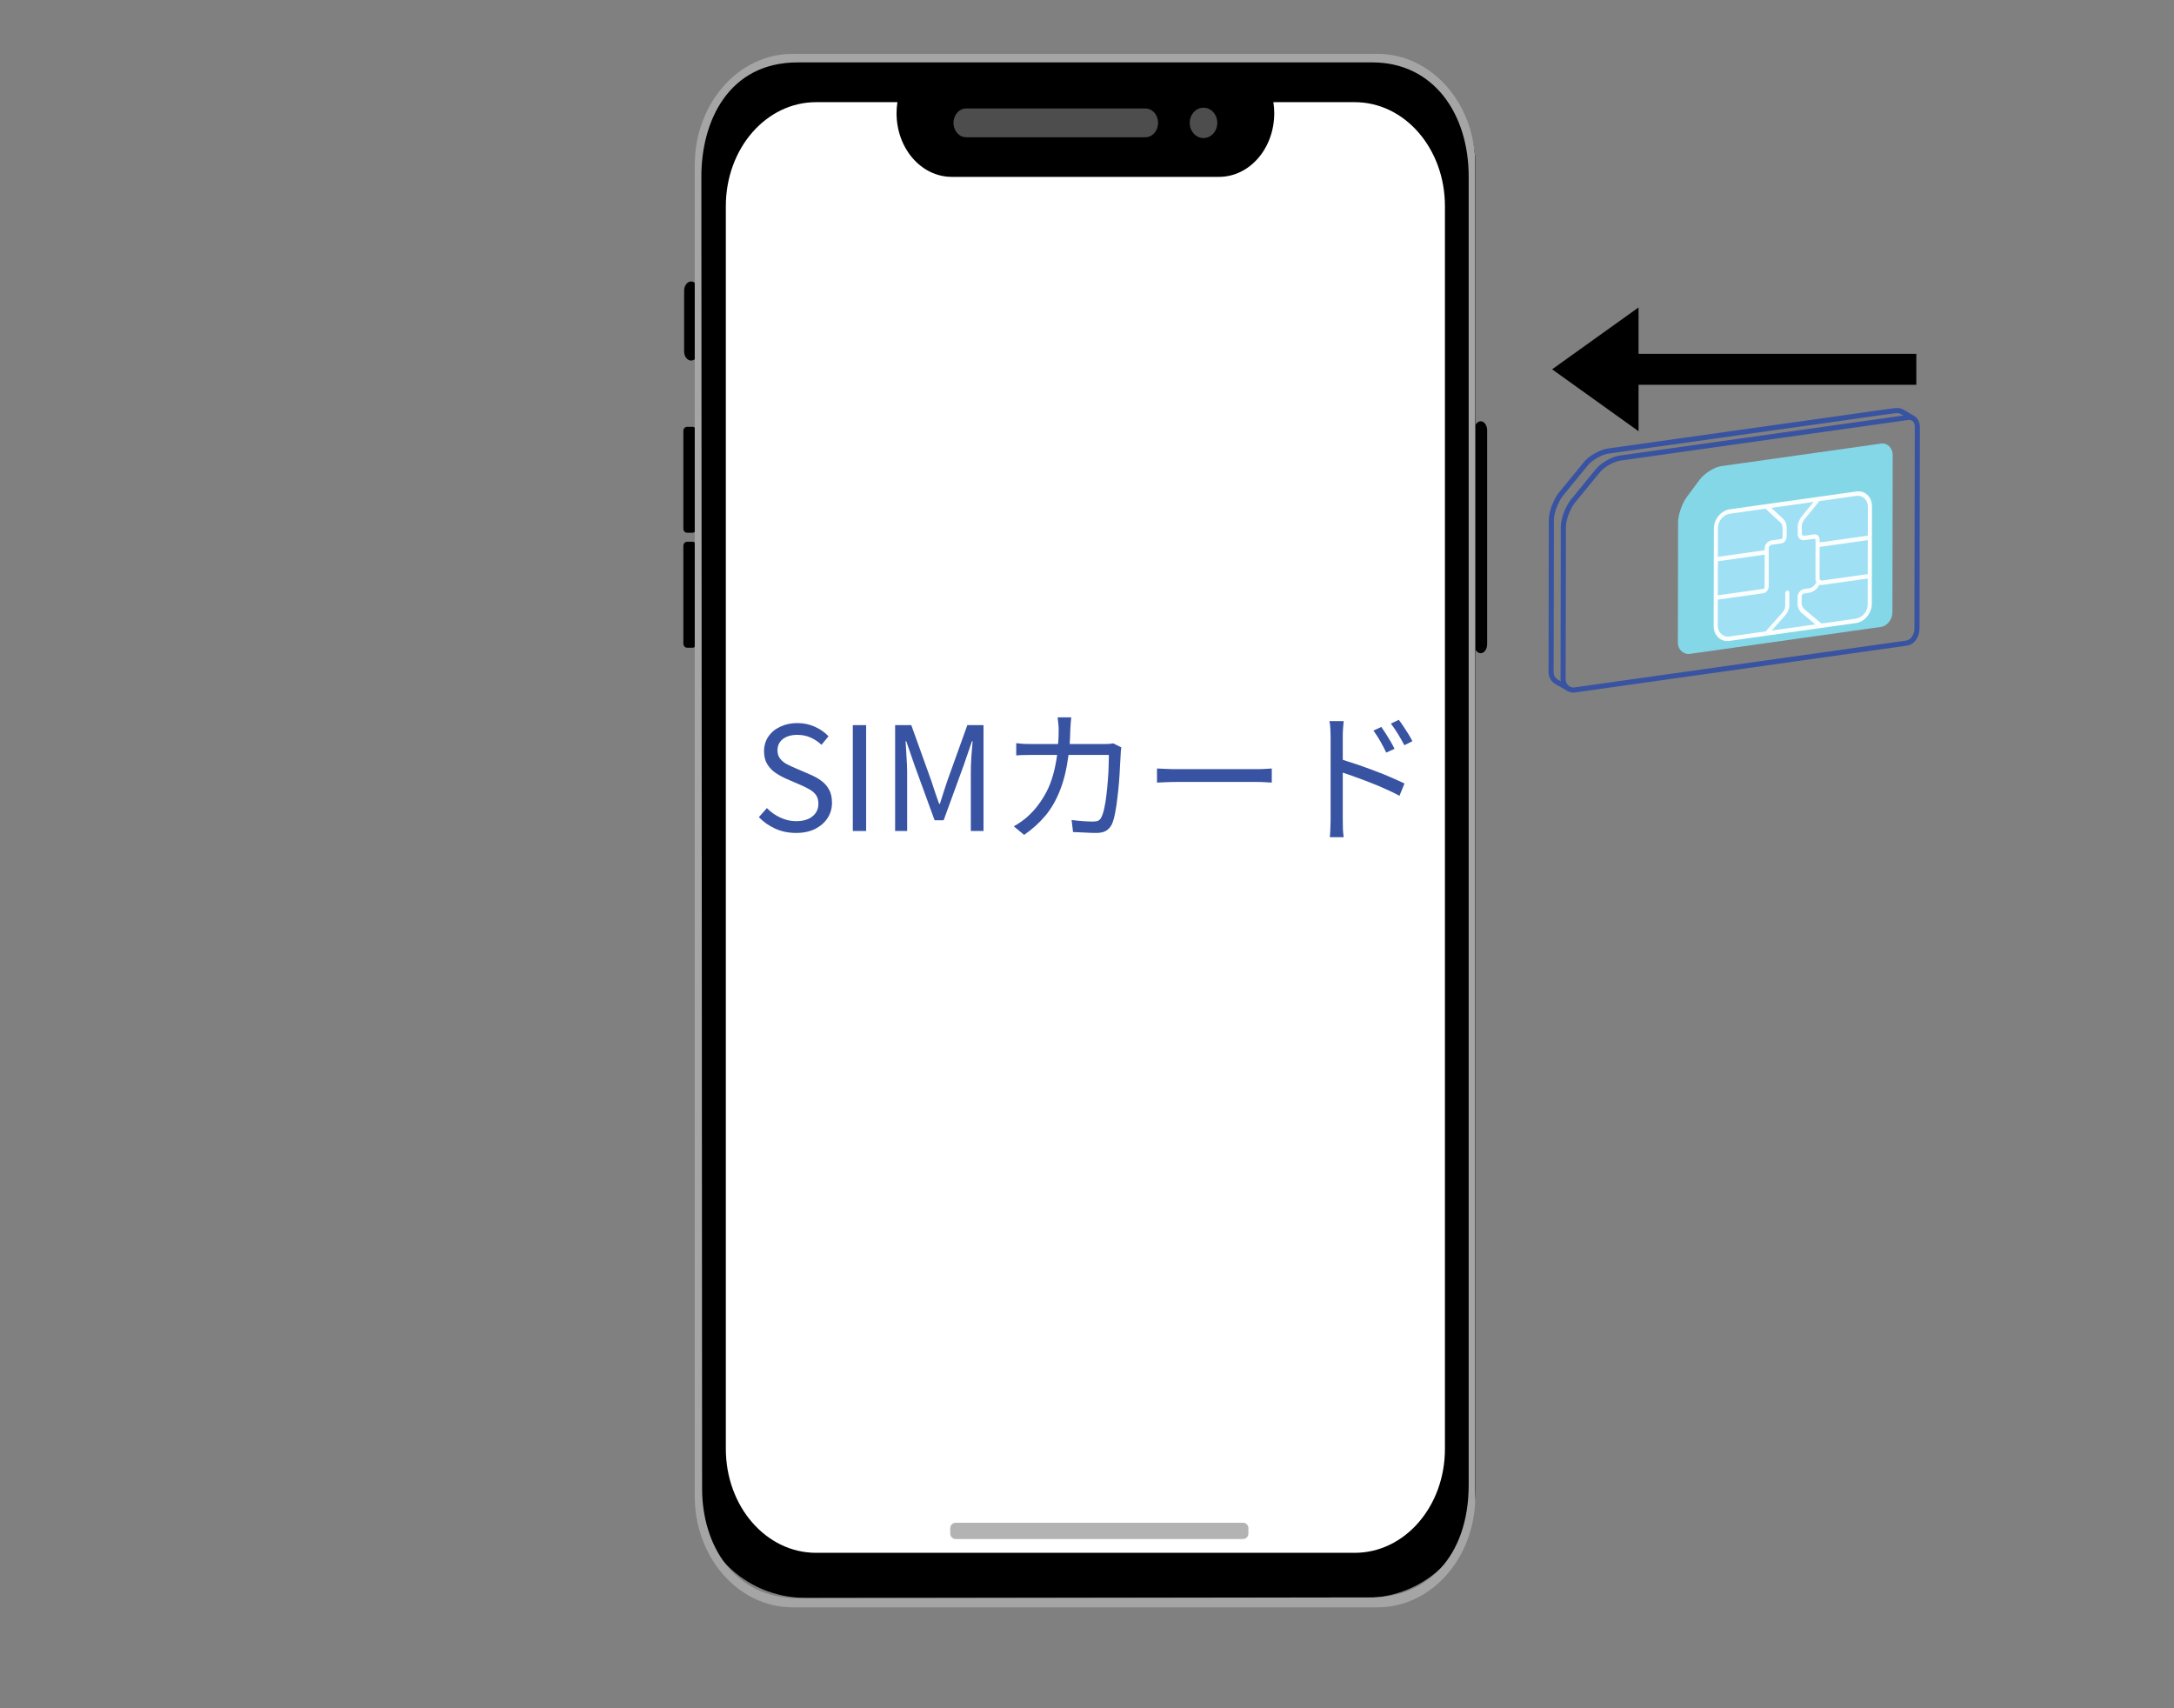 <svg xmlns="http://www.w3.org/2000/svg" xmlns:xlink="http://www.w3.org/1999/xlink" width="350" zoomAndPan="magnify" viewBox="0 0 262.5 206.25" height="275" preserveAspectRatio="xMidYMid meet" version="1.0"><rect x="0" y="0" width="262.5" height="206.25" fill="#808080" stroke="none"/><defs><g/><clipPath id="5d1af8dc44"><path d="M 83 6.5 L 179 6.5 L 179 193 L 83 193 Z M 83 6.5 " clip-rule="nonzero"/></clipPath><clipPath id="9441c30169"><path d="M 178 50 L 179.609 50 L 179.609 79 L 178 79 Z M 178 50 " clip-rule="nonzero"/></clipPath><clipPath id="593f03cbf3"><path d="M 82.461 51 L 85 51 L 85 65 L 82.461 65 Z M 82.461 51 " clip-rule="nonzero"/></clipPath><clipPath id="be298f5965"><path d="M 82.461 65 L 85 65 L 85 79 L 82.461 79 Z M 82.461 65 " clip-rule="nonzero"/></clipPath><clipPath id="322827ab34"><path d="M 82.461 33 L 85 33 L 85 44 L 82.461 44 Z M 82.461 33 " clip-rule="nonzero"/></clipPath><clipPath id="1106b4a164"><path d="M 83 6.5 L 179 6.5 L 179 194.066 L 83 194.066 Z M 83 6.5 " clip-rule="nonzero"/></clipPath><clipPath id="497c3045d8"><path d="M 189 83 L 190 83 L 190 83.629 L 189 83.629 Z M 189 83 " clip-rule="nonzero"/></clipPath><clipPath id="7cc3be5ec8"><path d="M 186.98 49.262 L 231.816 49.262 L 231.816 83.621 L 186.98 83.621 Z M 186.98 49.262 " clip-rule="nonzero"/></clipPath><clipPath id="4659a8c798"><path d="M 187 37.117 L 231.816 37.117 L 231.816 52.066 L 187 52.066 Z M 187 37.117 " clip-rule="nonzero"/></clipPath></defs><g clip-path="url(#5d1af8dc44)"><path fill="#000000" d="M 97.238 6.898 L 164.875 6.898 C 172.246 6.898 178.184 12.844 178.184 20.23 L 178.184 179.586 C 178.184 186.973 172.246 192.918 164.875 192.918 L 97.238 192.918 C 89.867 192.918 83.93 186.973 83.93 179.586 L 83.93 20.23 C 83.93 12.844 89.867 6.898 97.238 6.898 Z M 97.238 6.898 " fill-opacity="1" fill-rule="nonzero"/></g><path fill="#4d4d4d" d="M 116.672 13.094 L 138.289 13.094 C 139.145 13.094 139.832 13.871 139.832 14.836 C 139.832 15.801 139.145 16.574 138.289 16.574 L 116.672 16.574 C 115.816 16.574 115.129 15.801 115.129 14.836 C 115.129 13.871 115.816 13.094 116.672 13.094 Z M 116.672 13.094 " fill-opacity="1" fill-rule="nonzero"/><path fill="#4d4d4d" d="M 146.984 14.836 C 146.984 15.848 146.238 16.668 145.316 16.668 C 144.398 16.668 143.652 15.848 143.652 14.836 C 143.652 13.824 144.398 13.004 145.316 13.004 C 146.238 13.004 146.984 13.824 146.984 14.836 Z M 146.984 14.836 " fill-opacity="1" fill-rule="nonzero"/><path fill="#ffffff" d="M 98.535 12.336 C 92.5 12.336 87.641 17.934 87.641 24.887 L 87.641 174.934 C 87.641 181.887 92.5 187.484 98.535 187.484 L 163.578 187.484 C 169.613 187.484 174.469 181.887 174.469 174.934 L 174.469 24.887 C 174.469 17.934 169.613 12.336 163.578 12.336 L 153.754 12.336 C 153.82 12.766 153.859 13.207 153.859 13.66 C 153.859 17.926 150.883 21.355 147.18 21.355 L 114.934 21.355 C 111.23 21.355 108.254 17.926 108.254 13.66 C 108.254 13.207 108.293 12.766 108.359 12.336 Z M 98.535 12.336 " fill-opacity="1" fill-rule="nonzero"/><g clip-path="url(#9441c30169)"><path fill="#000000" d="M 178.785 50.863 C 179.219 50.863 179.566 51.355 179.566 51.961 L 179.566 77.77 C 179.566 78.379 179.219 78.867 178.785 78.867 C 178.355 78.867 178.004 78.379 178.004 77.77 L 178.004 51.961 C 178.004 51.355 178.355 50.863 178.785 50.863 Z M 178.785 50.863 " fill-opacity="1" fill-rule="nonzero"/></g><g clip-path="url(#593f03cbf3)"><path fill="#000000" d="M 82.957 51.531 L 83.629 51.531 C 83.875 51.531 84.07 51.754 84.07 52.031 L 84.07 63.82 C 84.07 64.098 83.875 64.32 83.629 64.32 L 82.957 64.32 C 82.711 64.32 82.512 64.098 82.512 63.82 L 82.512 52.031 C 82.512 51.754 82.711 51.531 82.957 51.531 Z M 82.957 51.531 " fill-opacity="1" fill-rule="nonzero"/></g><g clip-path="url(#be298f5965)"><path fill="#000000" d="M 82.957 65.41 L 83.629 65.41 C 83.875 65.41 84.07 65.633 84.07 65.91 L 84.07 77.699 C 84.07 77.98 83.875 78.203 83.629 78.203 L 82.957 78.203 C 82.711 78.203 82.512 77.98 82.512 77.699 L 82.512 65.91 C 82.512 65.633 82.711 65.41 82.957 65.41 Z M 82.957 65.41 " fill-opacity="1" fill-rule="nonzero"/></g><g clip-path="url(#322827ab34)"><path fill="#000000" d="M 83.453 33.984 C 83.922 33.984 84.297 34.484 84.297 35.105 L 84.297 42.414 C 84.297 43.035 83.922 43.535 83.453 43.535 C 82.984 43.535 82.605 43.035 82.605 42.414 L 82.605 35.105 C 82.605 34.484 82.984 33.984 83.453 33.984 Z M 83.453 33.984 " fill-opacity="1" fill-rule="nonzero"/></g><g clip-path="url(#1106b4a164)"><path fill="#a5a5a5" d="M 95.711 6.5 C 89.16 6.5 83.887 12.496 83.887 19.941 L 83.887 180.625 C 83.887 188.074 89.16 194.066 95.711 194.066 L 166.312 194.066 C 172.863 194.066 178.137 188.074 178.137 180.625 L 178.137 19.941 C 178.137 12.496 172.863 6.5 166.312 6.5 Z M 96.312 7.535 L 165.711 7.535 C 173.102 7.535 177.336 13.758 177.336 21.312 L 177.336 179.258 C 177.336 188.07 172.152 192.859 165.711 192.867 L 96.402 192.969 C 88.547 192.977 84.781 186.477 84.777 179.754 L 84.688 21.312 C 84.684 14.594 88 7.535 96.312 7.535 Z M 96.312 7.535 " fill-opacity="1" fill-rule="nonzero"/></g><path fill="#b3b3b3" d="M 115.395 183.852 L 150.082 183.852 C 150.445 183.852 150.738 184.145 150.738 184.508 L 150.738 185.164 C 150.738 185.527 150.445 185.82 150.082 185.82 L 115.395 185.82 C 115.031 185.82 114.738 185.527 114.738 185.164 L 114.738 184.508 C 114.738 184.145 115.031 183.852 115.395 183.852 Z M 115.395 183.852 " fill-opacity="1" fill-rule="nonzero"/><path fill="#fbfefe" d="M 226.859 75.465 L 206.305 78.363 L 206.305 61.258 L 226.859 58.359 L 226.859 75.465 " fill-opacity="1" fill-rule="nonzero"/><path fill="#84d7e7" d="M 226.016 72.906 C 226.012 74.035 225.152 75.078 224.102 75.227 L 219.789 75.836 L 219.727 75.844 L 213.387 76.738 L 213.074 76.785 L 208.82 77.383 C 207.77 77.531 206.914 76.73 206.914 75.602 L 206.938 63.816 C 206.941 62.684 207.797 61.641 208.852 61.492 L 213.371 60.855 L 213.375 60.855 L 213.371 60.855 L 213.375 60.855 L 219.477 59.996 L 224.129 59.34 C 225.184 59.188 226.039 59.988 226.035 61.121 Z M 227.141 53.555 L 207.82 56.281 C 206.988 56.398 205.797 57.156 205.215 57.93 L 203.707 59.957 C 203.121 60.734 202.625 62.148 202.621 63.039 L 202.598 77.602 C 202.594 78.43 203.281 79.059 204.062 78.945 L 227.102 75.695 C 227.859 75.59 228.5 74.789 228.5 73.949 L 228.535 54.957 C 228.539 54.094 227.898 53.449 227.141 53.555 " fill-opacity="1" fill-rule="nonzero"/><g clip-path="url(#497c3045d8)"><path fill="#3853a1" d="M 189.406 83.508 L 189.41 83.508 C 189.406 83.504 189.406 83.504 189.406 83.504 L 189.406 83.508 " fill-opacity="1" fill-rule="nonzero"/></g><g clip-path="url(#7cc3be5ec8)"><path fill="#3853a1" d="M 231.156 75.871 C 231.156 76.516 230.805 77.25 230.16 77.344 L 190.102 82.996 C 190.062 83 190.02 83.004 189.977 83.004 C 189.742 83.004 189.512 82.906 189.34 82.73 C 189.148 82.539 189.043 82.277 189.043 81.992 L 189.078 63.602 C 189.078 62.773 189.586 61.414 190.16 60.699 L 193.152 57.051 C 193.68 56.398 194.84 55.727 195.641 55.613 L 230.383 50.711 C 230.434 50.703 230.484 50.699 230.527 50.699 C 230.711 50.699 230.855 50.754 230.965 50.863 C 231.117 51.02 231.203 51.285 231.203 51.613 Z M 188.461 63.602 L 188.43 81.988 C 188.43 82.102 188.438 82.211 188.457 82.312 C 188.453 82.293 188.449 82.27 188.449 82.246 L 188.117 82.059 L 188.113 82.055 L 188.109 82.055 C 187.789 81.879 187.594 81.535 187.594 81.148 L 187.629 62.762 C 187.629 62.711 187.629 62.66 187.633 62.609 L 187.637 62.594 L 187.641 62.555 L 187.641 62.543 C 187.645 62.512 187.645 62.477 187.648 62.445 C 187.652 62.434 187.652 62.422 187.656 62.41 L 187.66 62.375 L 187.664 62.352 C 187.668 62.324 187.672 62.297 187.676 62.27 C 187.68 62.254 187.68 62.238 187.684 62.227 L 187.691 62.191 L 187.695 62.168 C 187.703 62.137 187.707 62.109 187.711 62.082 C 187.715 62.062 187.723 62.047 187.727 62.031 L 187.734 61.996 L 187.738 61.973 C 187.746 61.945 187.75 61.918 187.758 61.887 C 187.766 61.867 187.77 61.848 187.773 61.828 L 187.781 61.797 L 187.789 61.781 C 187.797 61.75 187.805 61.719 187.812 61.688 C 187.82 61.668 187.828 61.645 187.836 61.621 L 187.844 61.598 L 187.848 61.582 C 187.859 61.551 187.867 61.52 187.879 61.488 C 187.887 61.465 187.895 61.441 187.902 61.414 L 187.91 61.395 L 187.922 61.355 L 187.934 61.32 L 187.938 61.312 L 187.945 61.301 C 187.992 61.172 188.043 61.043 188.102 60.914 L 188.109 60.891 L 188.113 60.883 C 188.172 60.754 188.234 60.629 188.297 60.512 L 188.305 60.488 L 188.309 60.488 C 188.348 60.414 188.391 60.34 188.434 60.27 L 188.453 60.238 L 188.465 60.219 C 188.5 60.164 188.531 60.109 188.566 60.062 C 188.57 60.051 188.578 60.043 188.586 60.031 C 188.59 60.023 188.594 60.02 188.598 60.012 C 188.645 59.949 188.684 59.898 188.715 59.859 L 191.703 56.207 C 191.723 56.184 191.746 56.16 191.766 56.133 C 191.773 56.125 191.781 56.117 191.789 56.109 C 191.809 56.086 191.832 56.066 191.852 56.043 L 191.863 56.031 C 191.879 56.016 191.895 56 191.91 55.984 C 191.93 55.965 191.953 55.941 191.98 55.918 L 192.008 55.887 L 192.02 55.879 L 192.027 55.871 L 192.039 55.863 C 192.098 55.809 192.16 55.758 192.223 55.707 L 192.238 55.695 L 192.266 55.676 C 192.32 55.633 192.375 55.594 192.434 55.551 C 192.445 55.543 192.457 55.535 192.465 55.527 L 192.492 55.508 C 192.523 55.488 192.559 55.465 192.594 55.441 L 192.617 55.426 C 192.633 55.418 192.652 55.406 192.668 55.395 C 192.703 55.371 192.738 55.352 192.777 55.328 L 192.805 55.312 C 192.82 55.305 192.836 55.293 192.852 55.285 C 192.887 55.262 192.93 55.242 192.969 55.219 L 193 55.203 L 193.035 55.184 C 193.086 55.156 193.141 55.129 193.191 55.105 L 193.219 55.09 C 193.289 55.059 193.367 55.023 193.457 54.988 L 193.516 54.965 C 193.602 54.93 193.676 54.902 193.738 54.883 C 193.805 54.859 193.875 54.84 193.957 54.82 L 194.004 54.809 C 194.082 54.793 194.141 54.781 194.191 54.773 L 194.277 54.762 L 194.359 54.75 L 194.566 54.719 L 194.781 54.688 L 194.824 54.684 L 195.113 54.641 L 195.156 54.637 L 195.586 54.574 L 196.113 54.5 L 196.434 54.457 L 196.746 54.41 L 197.406 54.32 L 197.48 54.309 L 197.574 54.297 L 198.305 54.191 L 198.758 54.129 L 199.211 54.062 L 200.188 53.926 L 200.527 53.879 L 201.223 53.781 L 202.301 53.629 L 203.418 53.473 L 204.566 53.309 L 205.742 53.145 L 206.238 53.074 L 206.941 52.973 L 208.156 52.801 L 209.348 52.633 L 209.391 52.629 L 210.633 52.453 L 210.766 52.434 L 211.883 52.273 L 213.137 52.098 L 214.383 51.922 L 215.5 51.766 L 215.617 51.75 L 216.188 51.668 L 216.836 51.578 L 217.414 51.496 L 218.031 51.41 L 219.203 51.246 L 220.34 51.086 L 221.434 50.93 L 222.379 50.797 L 222.48 50.781 L 223.137 50.688 L 223.469 50.641 L 223.898 50.578 L 224.395 50.508 L 225.242 50.387 L 226.004 50.281 L 226.68 50.184 C 226.875 50.16 227.07 50.133 227.266 50.105 C 227.43 50.082 227.594 50.059 227.758 50.035 C 227.898 50.02 228.035 50 228.176 49.98 C 228.293 49.965 228.41 49.949 228.527 49.938 L 228.629 49.922 C 228.797 49.902 228.953 49.879 229.098 49.879 C 229.234 49.879 229.332 49.898 229.414 49.941 C 229.488 49.977 229.562 50.02 229.645 50.066 C 229.695 50.094 229.746 50.121 229.793 50.148 C 229.805 50.156 229.816 50.16 229.824 50.168 L 195.555 55.004 C 194.633 55.133 193.324 55.855 192.676 56.664 L 189.688 60.309 C 189.039 61.113 188.465 62.598 188.461 63.602 Z M 231.812 51.438 C 231.809 51.418 231.809 51.402 231.805 51.383 C 231.801 51.344 231.797 51.309 231.793 51.27 C 231.789 51.25 231.785 51.23 231.781 51.211 C 231.773 51.176 231.77 51.145 231.762 51.109 C 231.754 51.09 231.75 51.07 231.742 51.051 C 231.734 51.02 231.727 50.988 231.719 50.961 C 231.711 50.941 231.703 50.922 231.695 50.902 C 231.684 50.875 231.676 50.848 231.664 50.82 C 231.652 50.801 231.645 50.785 231.637 50.766 C 231.625 50.738 231.609 50.715 231.598 50.691 C 231.586 50.672 231.578 50.656 231.566 50.641 C 231.551 50.617 231.535 50.594 231.52 50.57 C 231.508 50.555 231.496 50.539 231.484 50.527 C 231.469 50.504 231.449 50.484 231.43 50.465 C 231.418 50.449 231.406 50.438 231.395 50.422 C 231.375 50.402 231.352 50.383 231.328 50.363 C 231.316 50.355 231.305 50.344 231.293 50.332 C 231.266 50.312 231.238 50.293 231.207 50.273 C 231.199 50.27 231.191 50.262 231.184 50.258 C 231.16 50.242 231.137 50.234 231.113 50.219 C 230.859 50.062 230.379 49.766 230.09 49.609 C 229.957 49.535 229.824 49.457 229.688 49.387 C 229.664 49.375 229.641 49.363 229.617 49.355 C 229.613 49.355 229.609 49.352 229.605 49.352 C 229.586 49.344 229.562 49.336 229.543 49.328 C 229.535 49.324 229.531 49.324 229.523 49.324 C 229.504 49.316 229.488 49.312 229.469 49.305 C 229.461 49.305 229.453 49.305 229.445 49.301 C 229.43 49.297 229.41 49.293 229.391 49.289 C 229.387 49.289 229.379 49.285 229.371 49.285 C 229.352 49.281 229.336 49.281 229.316 49.277 C 229.309 49.277 229.301 49.273 229.293 49.273 C 229.273 49.273 229.258 49.27 229.238 49.27 C 229.23 49.27 229.223 49.27 229.219 49.266 C 229.199 49.266 229.18 49.266 229.16 49.266 C 229.152 49.266 229.148 49.266 229.141 49.266 C 229.125 49.266 229.113 49.262 229.098 49.262 C 229.094 49.262 229.09 49.262 229.09 49.262 C 229.043 49.266 228.996 49.266 228.945 49.27 C 228.941 49.27 228.934 49.27 228.926 49.27 C 228.879 49.273 228.832 49.277 228.785 49.281 C 228.777 49.285 228.77 49.285 228.762 49.285 C 228.719 49.289 228.672 49.297 228.629 49.301 C 228.57 49.309 228.508 49.316 228.449 49.324 C 228.332 49.34 228.215 49.355 228.098 49.371 C 227.957 49.387 227.816 49.406 227.676 49.426 C 227.512 49.449 227.348 49.469 227.18 49.492 C 226.984 49.52 226.789 49.547 226.594 49.574 C 226.371 49.605 226.145 49.637 225.918 49.668 C 225.664 49.703 225.41 49.742 225.156 49.777 C 224.871 49.816 224.59 49.859 224.309 49.898 C 224 49.941 223.691 49.984 223.383 50.031 C 223.055 50.078 222.723 50.125 222.395 50.172 C 222.047 50.219 221.695 50.27 221.348 50.32 C 220.984 50.371 220.617 50.422 220.254 50.473 C 219.875 50.527 219.496 50.582 219.117 50.633 C 218.727 50.688 218.336 50.742 217.945 50.797 C 217.547 50.855 217.148 50.91 216.75 50.969 C 216.344 51.023 215.938 51.082 215.531 51.137 C 215.121 51.195 214.707 51.254 214.297 51.312 C 213.879 51.371 213.465 51.43 213.051 51.488 C 212.633 51.547 212.215 51.605 211.797 51.664 C 211.383 51.723 210.965 51.781 210.547 51.84 C 210.133 51.898 209.719 51.957 209.305 52.016 C 208.895 52.074 208.484 52.133 208.07 52.191 C 207.668 52.246 207.262 52.305 206.855 52.363 C 206.457 52.418 206.055 52.477 205.656 52.531 C 205.266 52.586 204.875 52.641 204.48 52.699 C 204.098 52.75 203.715 52.805 203.332 52.859 C 202.961 52.914 202.586 52.965 202.215 53.016 C 201.855 53.07 201.496 53.117 201.137 53.168 C 200.793 53.219 200.445 53.266 200.102 53.316 C 199.777 53.359 199.453 53.406 199.125 53.453 C 198.824 53.496 198.523 53.539 198.219 53.582 C 197.945 53.621 197.668 53.656 197.395 53.695 C 197.148 53.73 196.906 53.766 196.66 53.801 C 196.449 53.832 196.238 53.859 196.027 53.891 C 195.852 53.914 195.676 53.941 195.5 53.965 C 195.355 53.984 195.215 54.004 195.07 54.023 C 194.961 54.039 194.848 54.055 194.738 54.07 C 194.652 54.086 194.566 54.098 194.48 54.109 C 194.41 54.117 194.344 54.129 194.277 54.137 C 194.219 54.145 194.164 54.152 194.105 54.16 C 194.031 54.172 193.949 54.188 193.867 54.207 C 193.848 54.211 193.828 54.219 193.805 54.223 C 193.723 54.242 193.641 54.266 193.551 54.297 C 193.465 54.324 193.379 54.355 193.289 54.391 C 193.27 54.398 193.246 54.406 193.223 54.414 C 193.137 54.453 193.047 54.488 192.957 54.531 C 192.949 54.539 192.938 54.543 192.93 54.547 C 192.867 54.574 192.809 54.605 192.75 54.637 C 192.727 54.648 192.703 54.66 192.68 54.676 C 192.633 54.699 192.59 54.723 192.547 54.75 C 192.516 54.766 192.488 54.781 192.461 54.797 C 192.422 54.82 192.383 54.844 192.344 54.871 C 192.312 54.887 192.285 54.906 192.258 54.926 C 192.219 54.949 192.184 54.973 192.145 55 C 192.137 55.008 192.125 55.012 192.113 55.02 C 192.102 55.027 192.09 55.039 192.078 55.047 C 192.016 55.094 191.949 55.141 191.887 55.188 C 191.871 55.199 191.855 55.211 191.84 55.223 C 191.77 55.281 191.699 55.34 191.629 55.402 C 191.625 55.406 191.617 55.41 191.613 55.414 C 191.594 55.43 191.578 55.449 191.562 55.465 C 191.531 55.492 191.504 55.52 191.477 55.543 C 191.453 55.566 191.434 55.59 191.41 55.613 C 191.383 55.641 191.359 55.668 191.332 55.695 C 191.328 55.703 191.32 55.711 191.312 55.719 C 191.281 55.754 191.254 55.785 191.227 55.82 L 188.238 59.469 C 188.191 59.527 188.145 59.59 188.098 59.656 C 188.094 59.664 188.09 59.668 188.082 59.676 C 188.074 59.688 188.066 59.699 188.059 59.711 C 188.02 59.77 187.98 59.828 187.941 59.891 C 187.93 59.91 187.918 59.93 187.906 59.949 C 187.859 60.027 187.812 60.109 187.766 60.195 C 187.766 60.195 187.762 60.199 187.762 60.203 C 187.758 60.207 187.758 60.215 187.754 60.219 C 187.684 60.352 187.617 60.488 187.555 60.629 C 187.547 60.641 187.543 60.652 187.539 60.664 C 187.477 60.801 187.418 60.941 187.367 61.086 C 187.367 61.09 187.363 61.098 187.359 61.102 C 187.352 61.129 187.34 61.16 187.332 61.188 C 187.316 61.223 187.305 61.258 187.293 61.289 C 187.281 61.332 187.27 61.371 187.258 61.41 C 187.246 61.445 187.234 61.48 187.227 61.512 C 187.211 61.555 187.203 61.594 187.191 61.633 C 187.184 61.668 187.172 61.699 187.164 61.734 C 187.152 61.773 187.145 61.812 187.133 61.855 C 187.125 61.887 187.117 61.918 187.113 61.949 C 187.102 61.992 187.094 62.031 187.086 62.074 C 187.082 62.102 187.074 62.133 187.07 62.164 C 187.062 62.203 187.059 62.246 187.051 62.289 C 187.047 62.316 187.043 62.344 187.039 62.371 C 187.035 62.414 187.031 62.457 187.027 62.504 C 187.023 62.523 187.023 62.547 187.02 62.57 C 187.016 62.633 187.016 62.695 187.012 62.758 L 186.98 81.148 C 186.98 81.789 187.324 82.328 187.812 82.594 L 189.078 83.316 C 189.055 83.301 189.031 83.281 189.008 83.262 C 189.039 83.289 189.074 83.316 189.109 83.34 C 189.117 83.348 189.125 83.352 189.129 83.355 C 189.164 83.379 189.203 83.402 189.242 83.426 C 189.246 83.426 189.254 83.43 189.258 83.434 C 189.297 83.457 189.336 83.477 189.379 83.492 C 189.383 83.496 189.387 83.496 189.391 83.5 C 189.434 83.52 189.48 83.535 189.523 83.551 C 189.523 83.551 189.523 83.551 189.527 83.551 C 189.57 83.562 189.617 83.574 189.664 83.586 C 189.668 83.586 189.672 83.59 189.676 83.59 C 189.719 83.598 189.766 83.605 189.809 83.609 C 189.816 83.609 189.824 83.613 189.832 83.613 C 189.875 83.617 189.922 83.621 189.965 83.621 C 189.969 83.621 189.973 83.621 189.977 83.621 C 189.984 83.621 189.988 83.621 189.996 83.621 C 190.016 83.621 190.039 83.617 190.059 83.617 C 190.07 83.617 190.082 83.617 190.094 83.617 C 190.125 83.613 190.156 83.609 190.188 83.605 L 230.246 77.953 C 231.172 77.824 231.77 76.875 231.773 75.875 L 231.816 51.613 C 231.816 51.555 231.816 51.496 231.812 51.438 " fill-opacity="1" fill-rule="nonzero"/></g><path fill="#a0e0f4" d="M 219.703 70.598 L 219.434 70.973 C 219.23 71.258 218.812 71.512 218.461 71.562 L 217.879 71.645 C 217.727 71.664 217.547 71.832 217.547 71.957 L 217.547 72.898 C 217.547 73.09 217.703 73.41 217.871 73.555 L 219.922 75.281 L 224.102 74.691 C 224.879 74.582 225.512 73.812 225.516 72.977 L 225.52 69.852 L 220.027 70.625 C 219.918 70.641 219.809 70.629 219.703 70.598 " fill-opacity="1" fill-rule="nonzero"/><path fill="#a0e0f4" d="M 224.129 59.871 L 219.684 60.5 L 217.879 62.707 C 217.715 62.906 217.562 63.273 217.562 63.477 L 217.562 64.457 C 217.562 64.586 217.727 64.703 217.879 64.684 L 219.039 64.52 C 219.438 64.465 219.719 64.762 219.719 65.227 L 219.719 65.492 L 225.531 64.672 L 225.535 61.191 C 225.539 60.355 224.906 59.762 224.129 59.871 " fill-opacity="1" fill-rule="nonzero"/><path fill="#a0e0f4" d="M 219.711 69.867 C 219.711 69.996 219.875 70.113 220.027 70.09 L 225.523 69.316 L 225.527 65.211 L 219.719 66.031 L 219.711 69.867 " fill-opacity="1" fill-rule="nonzero"/><path fill="#a0e0f4" d="M 213.074 66.164 C 213.078 65.703 213.516 65.297 213.91 65.242 L 215.07 65.078 C 215.215 65.059 215.238 64.887 215.238 64.785 L 215.238 63.805 C 215.238 63.551 215.133 63.234 215 63.113 L 213.172 61.418 L 208.852 62.027 C 208.07 62.137 207.438 62.91 207.434 63.746 L 207.43 67.227 L 213.074 66.43 L 213.074 66.164 " fill-opacity="1" fill-rule="nonzero"/><path fill="#a0e0f4" d="M 217.047 72.969 L 217.051 72.027 C 217.051 71.566 217.488 71.164 217.883 71.109 L 218.461 71.027 C 218.684 70.996 218.957 70.816 219.055 70.68 L 219.32 70.312 C 219.254 70.207 219.211 70.082 219.211 69.938 L 219.219 65.297 C 219.223 65.23 219.211 65.031 219.039 65.055 L 217.879 65.219 C 217.492 65.273 217.062 65.004 217.066 64.527 L 217.066 63.547 C 217.066 63.164 217.301 62.652 217.527 62.379 L 218.98 60.598 L 213.879 61.32 L 215.355 62.684 C 215.609 62.918 215.738 63.391 215.738 63.734 L 215.734 64.715 C 215.734 65.188 215.461 65.559 215.07 65.613 L 213.906 65.777 C 213.754 65.801 213.574 65.969 213.574 66.094 L 213.566 70.734 C 213.562 71.207 213.293 71.574 212.898 71.629 L 207.418 72.402 L 207.414 75.531 C 207.414 76.367 208.043 76.957 208.824 76.848 L 213.199 76.23 L 215.266 73.898 C 215.332 73.824 215.41 73.691 215.469 73.555 C 215.523 73.418 215.555 73.27 215.555 73.18 L 215.559 71.613 C 215.559 71.465 215.668 71.332 215.805 71.312 C 215.941 71.293 216.055 71.395 216.055 71.543 L 216.051 73.109 C 216.051 73.309 215.996 73.516 215.918 73.711 C 215.84 73.91 215.734 74.094 215.602 74.246 L 213.934 76.125 L 219.184 75.387 L 217.535 73.996 C 217.293 73.789 217.047 73.352 217.047 72.969 " fill-opacity="1" fill-rule="nonzero"/><path fill="#a0e0f4" d="M 213.066 70.805 L 213.074 66.969 L 207.43 67.762 L 207.422 71.871 L 212.902 71.098 C 213.047 71.074 213.066 70.906 213.066 70.805 " fill-opacity="1" fill-rule="nonzero"/><g clip-path="url(#4659a8c798)"><path fill="#000000" d="M 197.848 37.117 L 187.41 44.59 L 197.848 52.066 L 197.848 46.461 L 231.387 46.461 L 231.387 42.723 L 197.848 42.723 Z M 197.848 37.117 " fill-opacity="1" fill-rule="nonzero"/></g><g fill="#3853a1" fill-opacity="1"><g transform="translate(90.817, 100.333)"><g><path d="M 5.297 0.234 C 4.391 0.234 3.555 0.062 2.797 -0.281 C 2.035 -0.625 1.375 -1.086 0.812 -1.672 L 1.781 -2.766 C 2.238 -2.297 2.773 -1.914 3.391 -1.625 C 4.016 -1.332 4.656 -1.188 5.312 -1.188 C 6.156 -1.188 6.812 -1.379 7.281 -1.766 C 7.758 -2.148 8 -2.656 8 -3.281 C 8 -3.719 7.906 -4.066 7.719 -4.328 C 7.539 -4.586 7.289 -4.812 6.969 -5 C 6.645 -5.188 6.281 -5.367 5.875 -5.547 L 4.031 -6.344 C 3.633 -6.52 3.234 -6.742 2.828 -7.016 C 2.43 -7.285 2.098 -7.633 1.828 -8.062 C 1.566 -8.488 1.438 -9.008 1.438 -9.625 C 1.438 -10.289 1.609 -10.879 1.953 -11.391 C 2.297 -11.898 2.773 -12.301 3.391 -12.594 C 4.004 -12.883 4.691 -13.031 5.453 -13.031 C 6.211 -13.031 6.914 -12.883 7.562 -12.594 C 8.219 -12.301 8.77 -11.914 9.219 -11.438 L 8.375 -10.406 C 7.977 -10.781 7.539 -11.07 7.062 -11.281 C 6.582 -11.5 6.047 -11.609 5.453 -11.609 C 4.734 -11.609 4.156 -11.441 3.719 -11.109 C 3.281 -10.773 3.062 -10.316 3.062 -9.734 C 3.062 -9.328 3.172 -8.988 3.391 -8.719 C 3.609 -8.445 3.879 -8.227 4.203 -8.062 C 4.523 -7.895 4.848 -7.742 5.172 -7.609 L 7.016 -6.812 C 7.516 -6.602 7.961 -6.352 8.359 -6.062 C 8.754 -5.77 9.066 -5.41 9.297 -4.984 C 9.523 -4.566 9.641 -4.039 9.641 -3.406 C 9.641 -2.727 9.461 -2.113 9.109 -1.562 C 8.754 -1.02 8.254 -0.582 7.609 -0.25 C 6.961 0.07 6.191 0.234 5.297 0.234 Z M 5.297 0.234 "/></g></g></g><g fill="#3853a1" fill-opacity="1"><g transform="translate(101.224, 100.333)"><g><path d="M 1.75 0 L 1.75 -12.781 L 3.359 -12.781 L 3.359 0 Z M 1.75 0 "/></g></g></g><g fill="#3853a1" fill-opacity="1"><g transform="translate(106.332, 100.333)"><g><path d="M 1.75 0 L 1.75 -12.781 L 3.703 -12.781 L 6.156 -5.953 C 6.301 -5.504 6.445 -5.055 6.594 -4.609 C 6.75 -4.16 6.906 -3.719 7.062 -3.281 L 7.156 -3.281 C 7.301 -3.719 7.441 -4.16 7.578 -4.609 C 7.723 -5.055 7.867 -5.504 8.016 -5.953 L 10.469 -12.781 L 12.422 -12.781 L 12.422 0 L 10.891 0 L 10.891 -7.078 C 10.891 -7.629 10.91 -8.254 10.953 -8.953 C 11.004 -9.66 11.055 -10.289 11.109 -10.844 L 11.031 -10.844 L 10.031 -7.938 L 7.609 -1.297 L 6.516 -1.297 L 4.094 -7.938 L 3.094 -10.844 L 3.016 -10.844 C 3.047 -10.289 3.082 -9.66 3.125 -8.953 C 3.176 -8.254 3.203 -7.629 3.203 -7.078 L 3.203 0 Z M 1.75 0 "/></g></g></g><g fill="#3853a1" fill-opacity="1"><g transform="translate(120.487, 100.333)"><g><path d="M 13.938 -10.578 L 14.906 -10.094 C 14.852 -9.77 14.828 -9.484 14.828 -9.234 C 14.805 -8.898 14.781 -8.453 14.75 -7.891 C 14.727 -7.328 14.691 -6.711 14.641 -6.047 C 14.586 -5.379 14.52 -4.707 14.438 -4.031 C 14.363 -3.352 14.27 -2.734 14.156 -2.172 C 14.051 -1.609 13.922 -1.156 13.766 -0.812 C 13.586 -0.457 13.348 -0.191 13.047 -0.016 C 12.754 0.148 12.367 0.234 11.891 0.234 C 11.453 0.234 10.988 0.219 10.5 0.188 C 10.008 0.164 9.535 0.145 9.078 0.125 L 8.906 -1.328 C 9.383 -1.266 9.848 -1.219 10.297 -1.188 C 10.742 -1.156 11.148 -1.141 11.516 -1.141 C 11.766 -1.141 11.969 -1.176 12.125 -1.25 C 12.289 -1.332 12.422 -1.484 12.516 -1.703 C 12.648 -1.973 12.766 -2.336 12.859 -2.797 C 12.961 -3.266 13.047 -3.785 13.109 -4.359 C 13.18 -4.941 13.238 -5.531 13.281 -6.125 C 13.332 -6.727 13.363 -7.297 13.375 -7.828 C 13.395 -8.359 13.406 -8.812 13.406 -9.188 L 8.531 -9.188 C 8.32 -7.531 7.977 -6.102 7.5 -4.906 C 7.031 -3.707 6.438 -2.68 5.719 -1.828 C 5 -0.973 4.148 -0.207 3.172 0.469 L 1.922 -0.562 C 2.18 -0.707 2.477 -0.895 2.812 -1.125 C 3.145 -1.352 3.441 -1.594 3.703 -1.844 C 4.555 -2.633 5.285 -3.609 5.891 -4.766 C 6.492 -5.922 6.914 -7.395 7.156 -9.188 L 4.219 -9.188 C 3.875 -9.188 3.531 -9.18 3.188 -9.172 C 2.844 -9.172 2.52 -9.156 2.219 -9.125 L 2.219 -10.609 C 2.52 -10.566 2.844 -10.535 3.188 -10.516 C 3.539 -10.504 3.879 -10.5 4.203 -10.5 L 7.266 -10.5 C 7.297 -10.781 7.316 -11.066 7.328 -11.359 C 7.336 -11.66 7.344 -11.969 7.344 -12.281 C 7.344 -12.477 7.328 -12.711 7.297 -12.984 C 7.273 -13.266 7.25 -13.508 7.219 -13.719 L 8.859 -13.719 C 8.836 -13.52 8.816 -13.285 8.797 -13.016 C 8.773 -12.742 8.758 -12.504 8.75 -12.297 C 8.738 -11.984 8.727 -11.676 8.719 -11.375 C 8.707 -11.082 8.691 -10.789 8.672 -10.5 L 12.812 -10.5 C 13.051 -10.5 13.258 -10.504 13.438 -10.516 C 13.613 -10.535 13.781 -10.555 13.938 -10.578 Z M 13.938 -10.578 "/></g></g></g><g fill="#3853a1" fill-opacity="1"><g transform="translate(137.92, 100.333)"><g><path d="M 1.781 -5.844 L 1.781 -7.547 C 2.039 -7.535 2.383 -7.52 2.812 -7.5 C 3.25 -7.477 3.711 -7.469 4.203 -7.469 L 13.766 -7.469 C 14.203 -7.469 14.578 -7.477 14.891 -7.5 C 15.203 -7.52 15.453 -7.535 15.641 -7.547 L 15.641 -5.844 C 15.461 -5.852 15.207 -5.867 14.875 -5.891 C 14.539 -5.91 14.176 -5.922 13.781 -5.922 L 4.203 -5.922 C 3.723 -5.922 3.266 -5.91 2.828 -5.891 C 2.391 -5.879 2.039 -5.863 1.781 -5.844 Z M 1.781 -5.844 "/></g></g></g><g fill="#3853a1" fill-opacity="1"><g transform="translate(155.352, 100.333)"><g><path d="M 15.188 -10.844 L 14.219 -10.359 C 13.977 -10.805 13.723 -11.254 13.453 -11.703 C 13.18 -12.148 12.895 -12.57 12.594 -12.969 L 13.547 -13.422 C 13.703 -13.223 13.879 -12.973 14.078 -12.672 C 14.285 -12.367 14.488 -12.055 14.688 -11.734 C 14.883 -11.41 15.051 -11.113 15.188 -10.844 Z M 13.031 -9.922 L 12.031 -9.469 C 11.812 -9.926 11.57 -10.383 11.312 -10.844 C 11.051 -11.301 10.773 -11.727 10.484 -12.125 L 11.438 -12.562 C 11.594 -12.344 11.77 -12.078 11.969 -11.766 C 12.164 -11.461 12.359 -11.148 12.547 -10.828 C 12.734 -10.504 12.895 -10.203 13.031 -9.922 Z M 6.781 -11.453 L 6.781 -8.594 C 7.363 -8.414 7.988 -8.211 8.656 -7.984 C 9.32 -7.754 9.992 -7.508 10.672 -7.25 C 11.359 -7 12.004 -6.738 12.609 -6.469 C 13.223 -6.207 13.766 -5.961 14.234 -5.734 L 13.625 -4.25 C 13.156 -4.508 12.625 -4.77 12.031 -5.031 C 11.445 -5.301 10.844 -5.555 10.219 -5.797 C 9.594 -6.047 8.984 -6.273 8.391 -6.484 C 7.805 -6.703 7.27 -6.891 6.781 -7.047 L 6.781 -1.312 C 6.781 -1.031 6.785 -0.688 6.797 -0.281 C 6.816 0.125 6.848 0.469 6.891 0.75 L 5.219 0.75 C 5.25 0.469 5.27 0.141 5.281 -0.234 C 5.301 -0.617 5.312 -0.977 5.312 -1.312 L 5.312 -11.453 C 5.312 -11.703 5.301 -12 5.281 -12.344 C 5.27 -12.695 5.234 -13.004 5.172 -13.266 L 6.891 -13.266 C 6.867 -13.004 6.844 -12.703 6.812 -12.359 C 6.789 -12.023 6.781 -11.723 6.781 -11.453 Z M 6.781 -11.453 "/></g></g></g></svg>